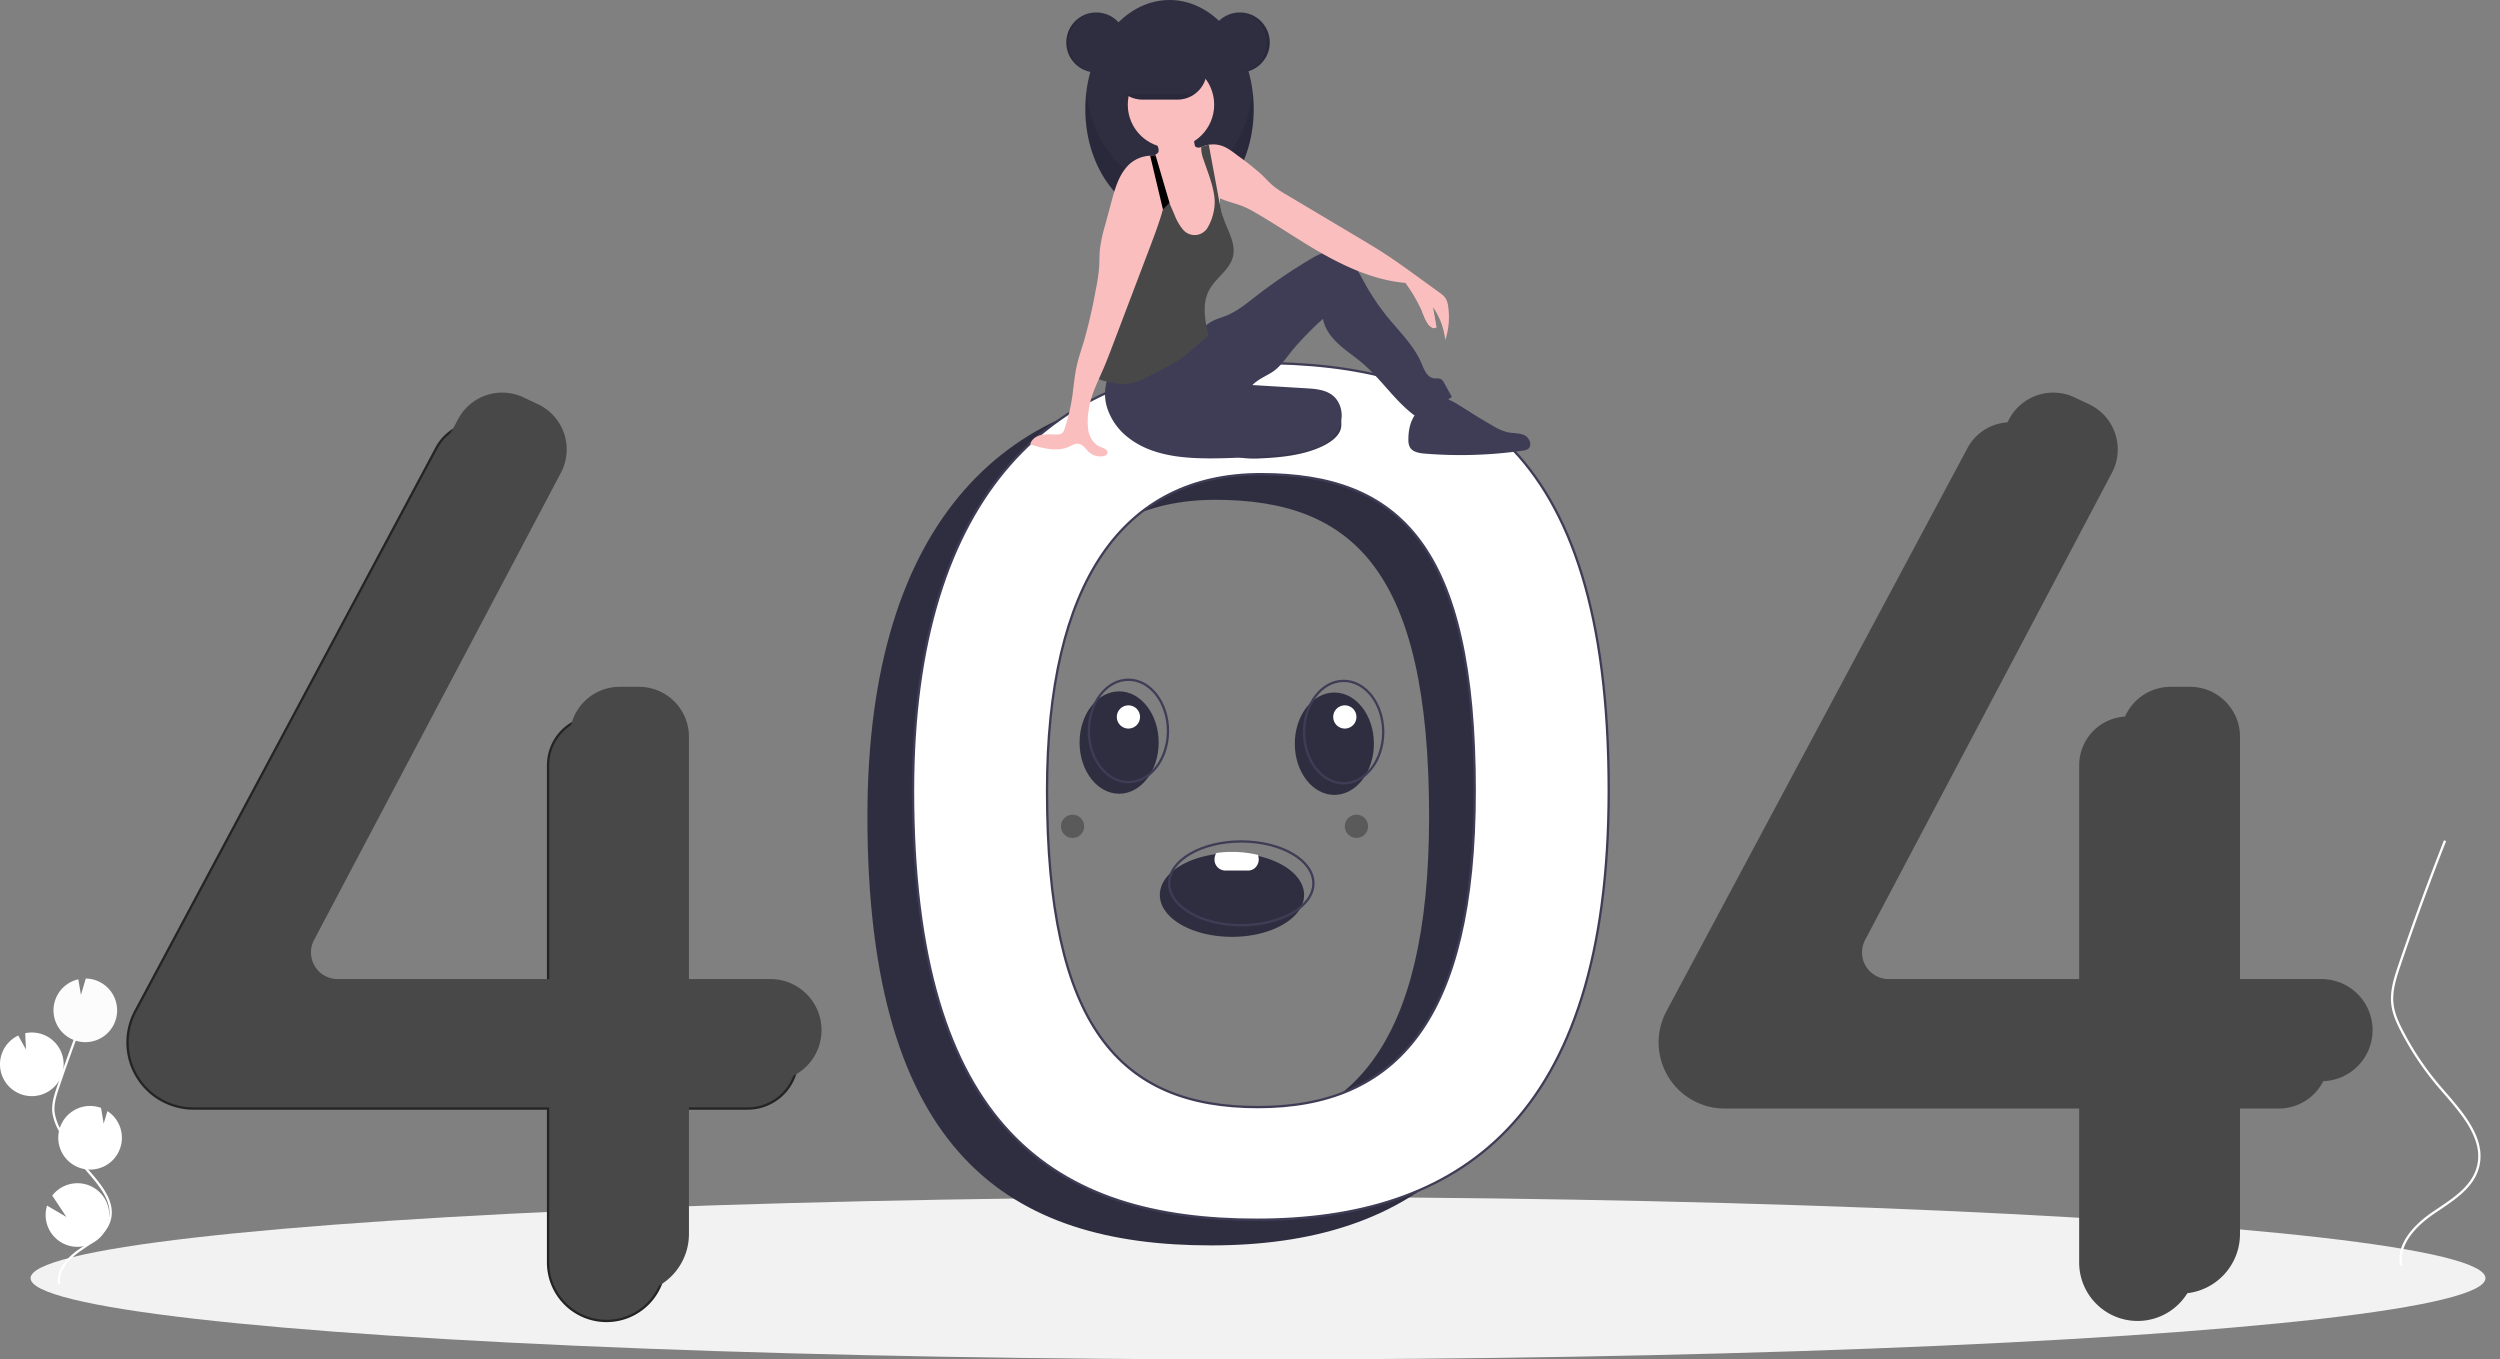 <svg xmlns="http://www.w3.org/2000/svg" data-name="Layer 1" width="1074.392" height="584.231" style=""><rect width="100%" height="100%" fill="#808080" stroke="none"/><rect id="backgroundrect" width="100%" height="100%" x="0" y="0" fill="none" stroke="none"/><title>page not found</title><g class="currentLayer" style=""><title>Layer 1</title><ellipse cx="540.643" cy="549.309" rx="527.5" ry="34.922" fill="#f2f2f2" id="svg_1" class=""/><path d="M520.426,167.01 c-85.944,0 -147.651,55.139 -147.651,183.798 c0,145.813 61.707,184.411 147.651,184.411 s151.327,-42.274 151.327,-184.411 C671.753,198.868 606.37,167.01 520.426,167.01 zm0.565,319.808 c-59.527,0 -90.626,-34.923 -90.626,-135.916 c0,-89.112 32.372,-136.105 91.899,-136.105 s91.899,30.868 91.899,136.105 C614.163,449.349 580.517,486.818 520.991,486.818 z" fill="#2f2e41" id="svg_2"/><path d="M321.311,433.517 H285.777 V328.877 A20.956,20.956 0 0 0 264.821,307.921 h-8.326 a20.956,20.956 0 0 0 -20.956,20.956 V433.517 H135.309 a11.963,11.963 0 0 1 -10.578,-17.552 l106.082,-200.78 A20.956,20.956 0 0 0 221.233,186.445 l-6.262,-2.957 a20.956,20.956 0 0 0 -27.429,9.07 L58.16,434.591 a28.416,28.416 0 0 0 -3.356,13.396 v0 a28.416,28.416 0 0 0 28.416,28.416 H235.539 v66.167 a25.119,25.119 0 0 0 25.119,25.119 h0 a25.119,25.119 0 0 0 25.119,-25.119 V476.403 h35.534 a21.443,21.443 0 0 0 21.443,-21.443 v0 A21.443,21.443 0 0 0 321.311,433.517 z" fill="#484848" id="svg_3" class="" fill-opacity="1" stroke="#242424" stroke-opacity="1"/><path d="M979.308,433.517 h-35.534 V328.877 A20.956,20.956 0 0 0 922.818,307.921 h-8.326 a20.956,20.956 0 0 0 -20.956,20.956 V433.517 H793.305 a11.963,11.963 0 0 1 -10.578,-17.552 L888.81,215.184 A20.956,20.956 0 0 0 879.23,186.445 l-6.262,-2.957 a20.956,20.956 0 0 0 -27.429,9.07 L716.157,434.591 a28.416,28.416 0 0 0 -3.356,13.396 v0 a28.416,28.416 0 0 0 28.416,28.416 H893.535 v66.167 a25.119,25.119 0 0 0 25.119,25.119 h0 a25.119,25.119 0 0 0 25.119,-25.119 V476.403 h35.534 a21.443,21.443 0 0 0 21.443,-21.443 v0 A21.443,21.443 0 0 0 979.308,433.517 z" fill="#484848" id="svg_4" class="" fill-opacity="1"/><path d="M331.114,421.263 H295.58 V316.624 a20.956,20.956 0 0 0 -20.956,-20.956 h-8.326 a20.956,20.956 0 0 0 -20.956,20.956 V421.263 H145.111 a11.963,11.963 0 0 1 -10.578,-17.552 L240.616,202.931 a20.956,20.956 0 0 0 -9.58,-28.739 l-6.262,-2.957 a20.956,20.956 0 0 0 -27.429,9.07 L67.963,422.338 a28.416,28.416 0 0 0 -3.356,13.396 v0 a28.416,28.416 0 0 0 28.416,28.416 H245.341 v66.167 a25.119,25.119 0 0 0 25.119,25.119 h0 a25.119,25.119 0 0 0 25.119,-25.119 V464.15 h35.534 a21.443,21.443 0 0 0 21.443,-21.443 v0 A21.443,21.443 0 0 0 331.114,421.263 z" fill="#484848" stroke="#484848" stroke-miterlimit="10" id="svg_5" class="selected" fill-opacity="1" stroke-opacity="1"/><path d="M997.688,421.263 h-35.534 V316.624 a20.956,20.956 0 0 0 -20.956,-20.956 H932.871 a20.956,20.956 0 0 0 -20.956,20.956 V421.263 H811.685 a11.963,11.963 0 0 1 -10.578,-17.552 L907.19,202.931 a20.956,20.956 0 0 0 -9.58,-28.739 l-6.262,-2.957 a20.956,20.956 0 0 0 -27.429,9.07 L734.536,422.338 a28.416,28.416 0 0 0 -3.356,13.396 v0 a28.416,28.416 0 0 0 28.416,28.416 H911.915 v66.167 a25.119,25.119 0 0 0 25.119,25.119 h0 a25.119,25.119 0 0 0 25.119,-25.119 V464.15 h35.534 a21.443,21.443 0 0 0 21.443,-21.443 v0 A21.443,21.443 0 0 0 997.688,421.263 z" fill="#484848" stroke="#484848" stroke-miterlimit="10" id="svg_6" class="" fill-opacity="1" stroke-opacity="1"/><path d="M540.031,155.982 c-85.944,0 -147.651,55.139 -147.651,183.798 c0,145.813 61.707,184.411 147.651,184.411 s151.327,-42.274 151.327,-184.411 C691.358,187.84 625.975,155.982 540.031,155.982 zm0.565,319.808 c-59.527,0 -90.626,-34.923 -90.626,-135.916 c0,-89.112 32.372,-136.105 91.899,-136.105 s91.899,30.868 91.899,136.105 C633.768,438.321 600.123,475.79 540.596,475.79 z" fill="#ffffff" stroke="#3f3d56" stroke-miterlimit="10" id="svg_7" class="" fill-opacity="1"/><circle cx="471.141" cy="18.25" r="12.901" fill="#2f2e41" id="svg_8"/><ellipse cx="502.607" cy="46.885" rx="36.186" ry="46.885" fill="#2f2e41" id="svg_9" class=""/><path d="M502.607,79.61 c-18.128,0 -33.141,-17.271 -35.776,-39.805 a60.976,60.976 0 0 0 -0.41,7.08 c0,25.894 16.201,46.885 36.186,46.885 s36.186,-20.991 36.186,-46.885 a60.976,60.976 0 0 0 -0.41,-7.08 C535.749,62.339 520.735,79.61 502.607,79.61 z" opacity="0.1" id="svg_10"/><path d="M576.242,184.189 c-0.777,3.193 -4.128,5.751 -7.839,7.538 c-7.802,3.757 -17.425,4.878 -26.76,5.254 a45.176,45.176 0 0 1 -7.144,-0.132 a20.537,20.537 0 0 1 -12.251,-5.631 a1.681,1.681 0 0 1 0.044,-2.844 c4.969,-5.459 13.262,-8.806 21.616,-11.216 c6.334,-1.827 17.381,-6.561 24.29,-5.922 C574.89,171.854 577.223,180.157 576.242,184.189 z" fill="#3f3d56" id="svg_11"/><path d="M576.242,184.189 c-0.777,3.193 -4.128,5.751 -7.839,7.538 c-7.802,3.757 -17.425,4.878 -26.76,5.254 a45.176,45.176 0 0 1 -7.144,-0.132 a20.537,20.537 0 0 1 -12.251,-5.631 a1.681,1.681 0 0 1 0.044,-2.844 c4.969,-5.459 13.262,-8.806 21.616,-11.216 c6.334,-1.827 17.381,-6.561 24.29,-5.922 C574.89,171.854 577.223,180.157 576.242,184.189 z" opacity="0.1" id="svg_12"/><path d="M477.044,160.321 a19.77,19.77 0 0 0 -1.199,15.075 a26.339,26.339 0 0 0 8.829,12.497 c10.095,8.092 23.988,9.205 36.925,9.093 a284.649,284.649 0 0 0 33.905,-2.324 a40.538,40.538 0 0 0 11.001,-2.554 c4.222,-1.827 7.933,-5.178 9.436,-9.526 s0.436,-9.672 -3.134,-12.574 c-3.137,-2.55 -7.463,-2.9 -11.498,-3.143 l-23.088,-1.387 c2.281,-2.308 5.318,-3.614 8.096,-5.292 c3.685,-2.226 6.134,-5.965 8.813,-9.335 a129.001,129.001 0 0 1 13.439,-13.817 c0.751,4.31 3.478,7.85 6.687,10.824 s6.908,5.368 10.244,8.2 c8.079,6.858 13.896,16.167 22.392,22.5 a43.829,43.829 0 0 0 16.049,-8.012 l-3.302,-5.981 a3.94,3.94 0 0 0 -1.245,-1.553 c-0.935,-0.575 -2.14,-0.279 -3.225,-0.441 c-2.901,-0.435 -4.168,-3.784 -5.306,-6.487 c-3.125,-7.422 -9.108,-13.18 -14.218,-19.404 a98.009,98.009 0 0 1 -9.996,-14.723 c-1.717,-3.102 -3.288,-6.331 -5.617,-9.003 s-5.594,-4.773 -9.139,-4.781 c-3.132,-0.007 -6.021,1.584 -8.714,3.183 a230.477,230.477 0 0 0 -23.63,16.099 c-3.944,3.062 -7.863,6.296 -12.489,8.174 c-1.947,0.79 -4,1.331 -5.869,2.292 c-3.273,1.684 -5.757,4.534 -8.431,7.064 C503.223,154.008 490.165,159.854 477.044,160.321 z" fill="#3f3d56" id="svg_13" class=""/><path d="M525.32,96.098 a23.774,23.774 0 0 1 -1.734,8.033 a10.045,10.045 0 0 1 -5.768,5.573 a12.375,12.375 0 0 1 -5.623,0.182 a10.882,10.882 0 0 1 -4.582,-1.561 c-2.165,-1.488 -3.244,-4.144 -3.637,-6.743 c-0.393,-2.596 -0.217,-5.249 -0.469,-7.863 a42.944,42.944 0 0 0 -1.202,-6.255 c-0.17,-0.683 -0.343,-1.362 -0.513,-2.042 c-0.167,-0.68 -0.33,-1.359 -0.481,-2.039 c-0.138,-0.639 -0.267,-1.281 -0.378,-1.926 c-0.091,-0.544 -0.173,-1.092 -0.233,-1.643 a18.423,18.423 0 0 0 -0.809,-4.811 a14.607,14.607 0 0 0 -1.687,-2.854 c-0.286,-0.409 -0.563,-0.818 -0.818,-1.243 a5.89,5.89 0 0 1 -0.972,-3.748 a3.286,3.286 0 0 1 0.148,-0.601 c0.025,-0.076 0.053,-0.151 0.085,-0.223 A1.802,1.802 0 0 0 497.878,65.185 a3.433,3.433 0 0 0 -0.148,-1.778 a11.318,11.318 0 0 0 -0.96,-2.288 c-0.264,-0.478 -1.161,-1.34 -1.167,-1.888 c-0.013,-1.101 2.14,-1.989 3.011,-2.423 a16.796,16.796 0 0 1 8.597,-1.743 c1.904,0.129 3.968,0.714 5.019,2.31 c0.944,1.438 0.818,3.301 1.221,4.972 a1.471,1.471 0 0 0 0.299,0.664 a1.341,1.341 0 0 0 0.739,0.34 a4.549,4.549 0 0 0 1.416,0.057 h0.003 a2.931,2.931 0 0 0 0.371,-0.054 a4.957,4.957 0 0 0 2.033,-0.878 q0.585,-0.156 1.18,-0.255 a0.251,0.251 0 0 0 0.047,-0.009 c1.576,4.975 1.781,10.308 3.071,15.374 c0.639,2.52 1.554,5.009 1.683,7.602 c0.009,0.113 0.013,0.23 0.016,0.346 c0.019,0.834 -0.047,1.674 -0.013,2.505 a6.981,6.981 0 0 0 0.126,1.114 a15.611,15.611 0 0 0 0.525,1.743 l0.009,0.028 c0.06,0.183 0.116,0.368 0.164,0.554 c0.035,0.135 0.066,0.267 0.091,0.403 l0.003,0.009 A14.938,14.938 0 0 1 525.32,96.098 z" fill="#fbbebe" id="svg_14"/><circle cx="503.237" cy="44.997" r="18.565" fill="#fbbebe" id="svg_15" class=""/><path d="M621.103,146.148 a30.445,30.445 0 0 0 -5.236,-14.103 q0.722,4.295 1.447,8.587 a3.214,3.214 0 0 1 -3.367,-1.035 a10.337,10.337 0 0 1 -1.765,-3.276 a67.466,67.466 0 0 0 -8.21,-14.736 c-11.819,-0.985 -23.502,-5.884 -33.896,-11.595 c-10.396,-5.708 -20.126,-12.552 -30.384,-18.502 a43.573,43.573 0 0 0 -5.544,-2.832 c-3.21,-1.287 -6.812,-1.954 -9.855,-3.468 c-0.205,-0.101 -0.409,-0.208 -0.61,-0.318 a12.578,12.578 0 0 1 -1.945,-1.306 a10.344,10.344 0 0 1 -0.931,-0.856 a20.351,20.351 0 0 1 -3.559,-5.953 c-1.633,-3.612 -2.215,-7.97 -3.845,-11.583 a11.203,11.203 0 0 1 2.502,-1.765 h0.003 c0.132,-0.069 0.264,-0.135 0.4,-0.198 a11.94,11.94 0 0 1 2.004,-0.733 q0.585,-0.156 1.18,-0.255 a0.251,0.251 0 0 0 0.047,-0.009 a11.566,11.566 0 0 1 5.491,0.434 c2.587,0.875 4.767,2.621 6.941,4.273 a114.02,114.02 0 0 1 10.148,8.049 c1.794,1.718 3.43,3.606 5.359,5.167 a42.144,42.144 0 0 0 5.057,3.351 q15.656,9.327 31.315,18.65 c3.534,2.105 7.07,4.21 10.526,6.438 c5.249,3.386 10.308,7.055 15.365,10.721 q4.47,3.238 8.936,6.479 a9.728,9.728 0 0 1 2.533,2.341 a8.472,8.472 0 0 1 1.123,3.433 A31.387,31.387 0 0 1 621.103,146.148 z" fill="#fbbebe" id="svg_16"/><path d="M529.923,110.06 c-1.252,5.617 -6.929,9.012 -9.896,13.946 c-3.688,6.123 -2.184,13.241 -0.799,20.255 q-3.795,3.271 -7.593,6.542 c-1.397,1.199 -2.794,2.404 -4.298,3.464 a57.351,57.351 0 0 1 -6.86,3.94 q-3.361,1.728 -6.721,3.458 a32.128,32.128 0 0 1 -6.58,2.788 c-4.415,1.133 -9.103,0.34 -13.471,-0.972 a6.088,6.088 0 0 1 -1.473,-0.601 a2.394,2.394 0 0 1 -0.699,-0.632 a3.911,3.911 0 0 1 -0.444,-2.539 c0.444,-7.351 2.24,-14.547 4.031,-21.69 a85.26,85.26 0 0 1 3.848,-12.577 a85.077,85.077 0 0 1 5.415,-10.151 a68.368,68.368 0 0 1 7.929,-11.514 a18.479,18.479 0 0 0 3.675,-4.739 c1.117,-2.549 0.686,-5.472 0.913,-8.247 a17.148,17.148 0 0 1 1.633,-6.007 v-0.003 a17.093,17.093 0 0 1 1.743,-2.882 q0.458,1.067 0.916,2.13 q0.302,0.699 0.598,1.394 q0.387,0.897 0.768,1.787 q1.1,2.558 2.196,5.113 a21.59,21.59 0 0 0 3.335,5.944 a6.499,6.499 0 0 0 11.123,-0.853 a21.261,21.261 0 0 0 2.272,-6.013 a19.215,19.215 0 0 0 0.252,-7.835 c-0.758,-5.009 -2.889,-10.126 -4.437,-14.78 a14.945,14.945 0 0 1 -1.079,-4.871 a3.351,3.351 0 0 1 0.057,-0.56 c0.009,-0.047 0.019,-0.098 0.028,-0.145 a11.94,11.94 0 0 1 2.004,-0.733 q0.585,-0.156 1.18,-0.255 q2.044,11.064 4.094,22.127 c0.032,0.173 0.066,0.346 0.098,0.522 c0.195,1.057 0.393,2.115 0.614,3.169 c0.198,0.957 0.412,1.91 0.651,2.857 l0.009,0.028 c0.082,0.321 0.167,0.639 0.255,0.957 l0.003,0.009 c0.242,0.868 0.513,1.731 0.818,2.58 C527.884,99.591 531.11,104.745 529.923,110.06 z" fill="#484848" id="svg_17" class="" fill-opacity="1"/><path d="M605.267,188.993 a6.583,6.583 0 0 0 0.61,3.143 c1.162,2.124 3.95,2.606 6.362,2.805 a188.377,188.377 0 0 0 42.266,-1.288 a4.886,4.886 0 0 0 2.151,-0.668 c1.99,-1.395 0.763,-4.795 -1.41,-5.884 s-4.751,-0.826 -7.135,-1.297 a22.479,22.479 0 0 1 -6.678,-2.896 q-7.252,-4.167 -14.293,-8.688 c-2.795,-1.795 -6.093,-3.71 -9.24,-2.646 C609.376,174.458 605.211,179.796 605.267,188.993 z" fill="#3f3d56" id="svg_18"/><path d="M501.383,82.989 v0.003 c-0.022,0.132 -0.044,0.261 -0.072,0.39 c-0.035,0.214 -0.076,0.431 -0.116,0.645 c-0.39,1.998 -0.868,3.987 -1.419,5.963 c-1.51,5.459 -3.534,10.831 -5.541,16.123 q-8.081,21.287 -16.164,42.577 c-1.359,3.575 -2.716,7.152 -4.261,10.654 c-0.516,1.167 -1.048,2.344 -1.576,3.534 c-1.894,4.257 -3.713,8.653 -4.317,13.184 a27.45,27.45 0 0 0 -0.192,9.04 c0.604,2.97 2.407,5.872 5.23,6.97 c1.378,0.538 3.351,1.259 2.974,2.69 c-0.205,0.787 -1.098,1.171 -1.901,1.303 a7.312,7.312 0 0 1 -5.966,-1.718 c-1.507,-1.337 -2.665,-3.417 -4.67,-3.641 c-1.388,-0.151 -2.665,0.68 -3.936,1.262 c-5.186,2.369 -11.227,0.711 -16.674,-0.972 c0.428,-2.206 2.643,-3.66 4.843,-4.1 c2.199,-0.444 4.474,-0.129 6.718,-0.189 a3.51,3.51 0 0 0 2.042,-0.525 a3.705,3.705 0 0 0 1.101,-1.882 a78.964,78.964 0 0 0 3.213,-13.147 c0.724,-4.666 1.026,-9.405 2.058,-14.015 c0.802,-3.597 2.042,-7.08 3.106,-10.61 a224.682,224.682 0 0 0 5.06,-22.077 a78.02,78.02 0 0 0 1.425,-9.368 c0.179,-2.612 0.094,-5.236 0.346,-7.838 a60.888,60.888 0 0 1 2.111,-9.997 q1.444,-5.348 2.885,-10.689 c1.425,-5.271 2.955,-10.746 6.567,-14.843 a13.962,13.962 0 0 1 10.028,-4.789 a9.882,9.882 0 0 1 2.13,0.23 c0.116,0.028 0.233,0.057 0.349,0.088 a8.634,8.634 0 0 1 2.174,0.9 c1.114,-0.708 1.68,-0.459 2.42,0.632 a6.973,6.973 0 0 1 0.881,3.795 A52.424,52.424 0 0 1 501.383,82.989 z" fill="#fbbebe" id="svg_19" class=""/><path d="M502.607,87.162 l-0.047,0.047 l-0.255,0.255 l-2.53,2.527 l-1.24,-5.208 l-4.251,-17.854 a9.882,9.882 0 0 1 2.13,0.23 a3.286,3.286 0 0 1 0.148,-0.601 l0.201,0.689 l1.441,4.902 l2.728,9.308 l0.45,1.532 v0.003 z" fill="#000000" id="svg_20"/><path d="M518.661,30.203 a12.582,12.582 0 0 1 -3.7,8.896 a12.314,12.314 0 0 1 -1.36,1.176 a12.528,12.528 0 0 1 -7.536,2.524 H490.969 a12.59,12.59 0 0 1 0,-25.18 h15.096 A12.629,12.629 0 0 1 518.661,30.203 z" fill="#2f2e41" id="svg_21" class=""/><circle cx="532.815" cy="18.25" r="12.901" fill="#2f2e41" id="svg_22"/><path d="M532.5,5.349 c-0.158,0 -0.315,0.006 -0.472,0.012 a12.898,12.898 0 0 1 0,25.778 c0.157,0.006 0.314,0.012 0.472,0.012 a12.901,12.901 0 1 0 0,-25.802 z" opacity="0.1" id="svg_23"/><path d="M471.141,5.349 c0.158,0 0.315,0.006 0.472,0.012 a12.898,12.898 0 0 0 0,25.778 c-0.157,0.006 -0.314,0.012 -0.472,0.012 a12.901,12.901 0 0 1 0,-25.802 z" opacity="0.1" id="svg_24"/><path d="M513.601,40.275 a12.528,12.528 0 0 1 -7.536,2.524 H490.969 a12.528,12.528 0 0 1 -7.536,-2.524 z" opacity="0.1" id="svg_25"/><path d="M611.086,133.756 s3.252,9.372 6.229,6.876 L614.942,128.382 z" fill="#fbbebe" id="svg_26"/><path d="M1209.53,375.55 a20.813,20.813 0 1 0 2.772,-39.915 l0.521,10.712 l-5.068,-9.18 a20.734,20.734 0 0 0 -10.684,11.723 a20.408,20.408 0 0 0 -1.197,5.63 A20.809,20.809 0 0 0 1209.53,375.55 z" fill="#57b894" id="svg_27" class=""/><path d="M1031.941,543.793 c-1.789,-9.11 5.963,-17.187 13.621,-22.437 s16.605,-10.408 19.218,-19.317 c3.755,-12.804 -7.43,-24.53 -16.136,-34.642 a125.3,125.3 0 0 1 -16.524,-24.557 c-1.811,-3.532 -3.476,-7.225 -3.952,-11.166 c-0.686,-5.675 1.137,-11.323 2.974,-16.737 q9.179,-27.052 19.628,-53.65 " fill="none" stroke="#ffffff" stroke-miterlimit="10" id="svg_28" class="" stroke-opacity="1"/><path d="M1206.388,422.125 a20.813,20.813 0 1 0 2.772,-39.915 l0.521,10.712 l-5.068,-9.18 a20.734,20.734 0 0 0 -10.684,11.723 a20.408,20.408 0 0 0 -1.197,5.63 A20.809,20.809 0 0 0 1206.388,422.125 z" fill="#ffffff" stroke="#ffffff" stroke-miterlimit="10" id="svg_29" class="" fill-opacity="1" stroke-opacity="1"/><path d="M1029.397,357.588 a20.788,20.788 0 0 1 14.98,-13.198 l1.714,10.184 l3.177,-10.696 a20.81,20.81 0 1 1 -19.871,13.71 z" fill="#57b894" id="svg_30" class="" opacity="0"/><path d="M1135.874,348.578 a20.788,20.788 0 0 1 14.98,-13.198 l1.714,10.184 l3.177,-10.696 a20.81,20.81 0 1 1 -19.871,13.71 z" fill="#ffffff" stroke="#ffffff" stroke-miterlimit="10" id="svg_31" class="" fill-opacity="1" stroke-opacity="1" opacity="1" stroke-dasharray="none"/><path d="M1198.324,463.604 a20.81,20.81 0 0 0 18.419,-37.023 l-2.441,8.219 l-1.731,-10.304 a0.362,0.362 0 0 0 -0.053,-0.02 a20.811,20.811 0 1 0 -14.194,39.127 z" fill="#57b894" id="svg_32" class=""/><path d="M1208.648,447.88 a20.81,20.81 0 0 0 18.419,-37.023 l-2.441,8.219 l-1.731,-10.304 a0.362,0.362 0 0 0 -0.053,-0.02 a20.811,20.811 0 1 0 -14.194,39.127 z" fill="#ffffff" stroke="#ffffff" stroke-miterlimit="10" id="svg_33" class="" fill-opacity="1" stroke-opacity="1"/><path d="M1240.657,496.834 a20.801,20.801 0 1 0 4.011,-16.297 l9.273,13.957 l-12.67,-7.408 A20.616,20.616 0 0 0 1240.657,496.834 z" fill="#57b894" id="svg_34" class=""/><path d="M1224.181,490.076 a20.801,20.801 0 1 0 4.011,-16.297 l9.273,13.957 l-12.67,-7.408 A20.616,20.616 0 0 0 1224.181,490.076 z" fill="#ffffff" stroke="#ffffff" stroke-miterlimit="10" id="svg_35" class="" fill-opacity="1" stroke-opacity="1"/><path d="M9.007,470.249 a13.674,13.674 0 1 0 1.821,-26.225 l0.342,7.038 l-3.33,-6.032 a13.623,13.623 0 0 0 -7.019,7.702 a13.409,13.409 0 0 0 -0.787,3.699 A13.672,13.672 0 0 0 9.007,470.249 z" fill="#ffffff" id="svg_36" class="" fill-opacity="1"/><path d="M25.484,551.879 c-1.175,-5.986 3.918,-11.292 8.949,-14.741 s10.91,-6.838 12.626,-12.692 c2.467,-8.412 -4.882,-16.117 -10.601,-22.76 A82.324,82.324 0 0 1 25.602,485.551 a22.21,22.21 0 0 1 -2.597,-7.336 c-0.451,-3.729 0.747,-7.439 1.954,-10.996 q6.031,-17.773 12.896,-35.249 " fill="none" stroke="#ffffff" stroke-miterlimit="10" id="svg_37" class="" stroke-opacity="1"/><path d="M-137.096,493.77 a13.674,13.674 0 1 0 1.821,-26.225 l0.342,7.038 L-138.263,468.551 a13.623,13.623 0 0 0 -7.019,7.702 a13.409,13.409 0 0 0 -0.787,3.699 A13.672,13.672 0 0 0 -137.096,493.77 z" fill="none" stroke="#3f3d56" stroke-miterlimit="10" id="svg_38" class=""/><path d="M23.812,429.539 a13.658,13.658 0 0 1 9.842,-8.671 l1.126,6.691 l2.087,-7.027 a13.673,13.673 0 1 1 -13.055,9.007 z" fill="#fcfcfc" id="svg_39" class="" fill-opacity="1"/><path d="M-171.437,512.456 a13.658,13.658 0 0 1 9.842,-8.671 l1.126,6.691 L-158.381,503.449 a13.673,13.673 0 1 1 -13.055,9.007 z" fill="none" stroke="#3f3d56" stroke-miterlimit="10" id="svg_40" class="" opacity="0" transform="rotate(-163.182 -158.584,517.121) "/><path d="M34.058,501.822 a13.673,13.673 0 0 0 12.102,-24.325 l-1.604,5.4 l-1.137,-6.77 a0.238,0.238 0 0 0 -0.035,-0.013 a13.673,13.673 0 1 0 -9.326,25.707 z" fill="#ffffff" id="svg_41" class="" fill-opacity="1"/><path d="M46.708,646.041 a13.673,13.673 0 0 0 12.102,-24.325 l-1.604,5.4 l-1.137,-6.77 a0.238,0.238 0 0 0 -0.035,-0.013 a13.673,13.673 0 1 0 -9.326,25.707 z" fill="#ffffff" stroke="#3f3d56" stroke-miterlimit="10" id="svg_42" class="" fill-opacity="1"/><path d="M19.822,524.53 a13.667,13.667 0 1 0 2.635,-10.708 l6.092,9.17 l-8.324,-4.867 A13.545,13.545 0 0 0 19.822,524.53 z" fill="#ffffff" id="svg_43" class="" fill-opacity="1"/><path d="M37.718,698.718 a13.667,13.667 0 1 0 2.635,-10.708 l6.092,9.17 l-8.324,-4.867 A13.545,13.545 0 0 0 37.718,698.718 z" fill="none" stroke="#3f3d56" stroke-miterlimit="10" id="svg_44" class=""/><ellipse cx="480.946" cy="319.116" rx="17" ry="22" fill="#2f2e41" id="svg_45"/><ellipse cx="573.446" cy="319.616" rx="17" ry="22" fill="#2f2e41" id="svg_46"/><path d="M560.446,384.615 c0,9.94 -13.88,18 -31,18 s-31,-8.06 -31,-18 c0,-8.61 10.41,-15.81 24.32,-17.57 a50.104,50.104 0 0 1 6.68,-0.43 a50.699,50.699 0 0 1 11.13,1.2 C552.196,370.405 560.446,376.955 560.446,384.615 z" fill="#2f2e41" id="svg_47"/><ellipse cx="484.946" cy="314.116" rx="17" ry="22" fill="none" stroke="#3f3d56" stroke-miterlimit="10" id="svg_48"/><ellipse cx="577.446" cy="314.616" rx="17" ry="22" fill="none" stroke="#3f3d56" stroke-miterlimit="10" id="svg_49"/><ellipse cx="533.446" cy="379.616" rx="31" ry="18" fill="none" stroke="#3f3d56" stroke-miterlimit="10" id="svg_50"/><path d="M540.946,369.315 a4.937,4.937 0 0 1 -1.32,3.392 A4.339,4.339 0 0 1 536.446,374.115 h-10 a4.664,4.664 0 0 1 -4.5,-4.8 a4.905,4.905 0 0 1 0.82,-2.741 A47.02,47.02 0 0 1 529.446,366.115 a47.665,47.665 0 0 1 11.13,1.28 A5.067,5.067 0 0 1 540.946,369.315 z" fill="#fff" id="svg_51"/><circle cx="484.946" cy="308.116" r="5" fill="#fff" id="svg_52"/><circle cx="577.946" cy="308.116" r="5" fill="#fff" id="svg_53"/><circle cx="582.946" cy="355.116" r="5" fill="#000000" opacity="0.3" id="svg_54"/><circle cx="460.946" cy="355.116" r="5" fill="#000000" opacity="0.3" id="svg_55"/></g></svg>